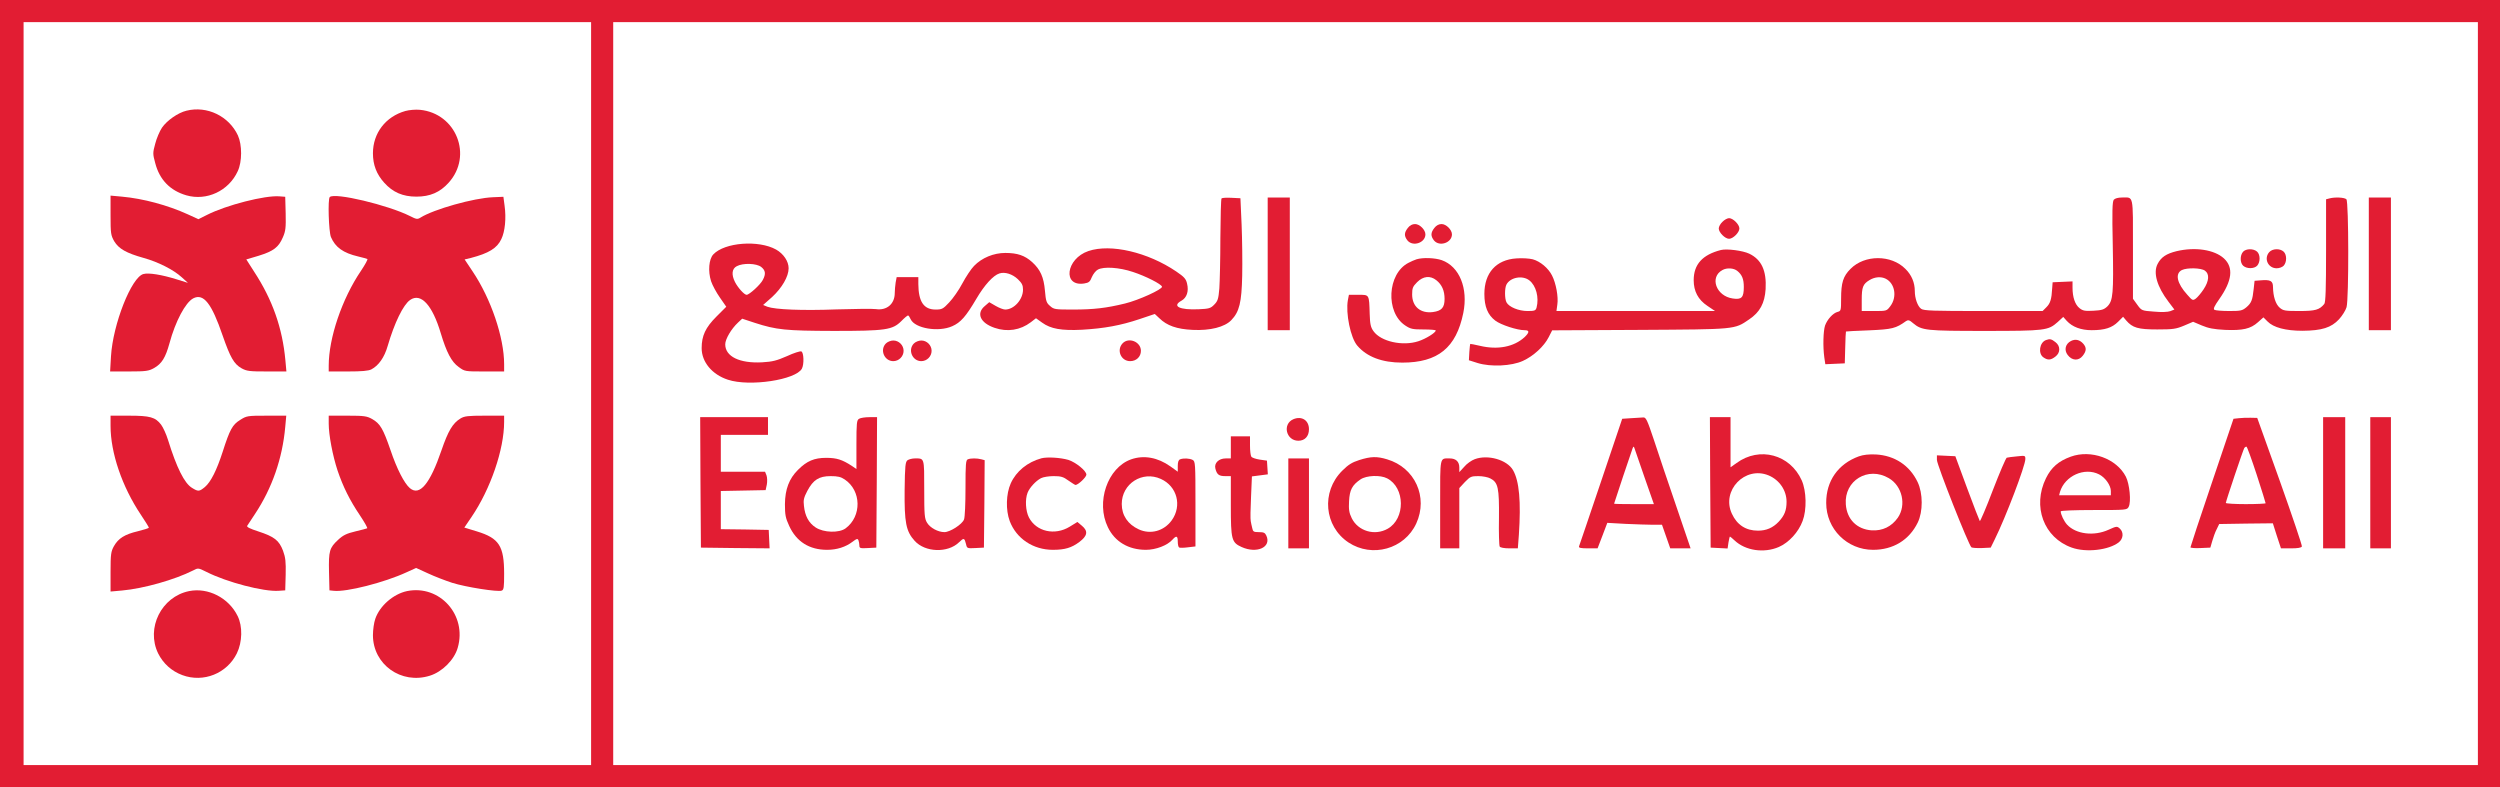 <?xml version="1.0" encoding="utf-8"?>
<!-- Generator: Adobe Illustrator 27.6.1, SVG Export Plug-In . SVG Version: 6.00 Build 0)  -->
<svg version="1.1" id="Layer_1" xmlns="http://www.w3.org/2000/svg" xmlns:xlink="http://www.w3.org/1999/xlink" x="0px" y="0px"
	 viewBox="0 0 1696 534" style="enable-background:new 0 0 1696 534;" xml:space="preserve">
<style type="text/css">
	.st0{fill:#E21D33;}
</style>
<g transform="translate(0,712) scale(0.1,-0.1)">
	<path class="st0" d="M0,4450V1780h8480h8480v2670v2670H8480H0V4450z M4010,4450V1930H2085H160v2520v2520h1925h1925V4450z
		 M16810,4450V1930h-6325H4160v2520v2520h6325h6325V4450z"/>
	<path class="st0" d="M1265,6369c-58-14-132-66-166-115c-16-24-37-73-46-109c-17-62-17-69,0-131c29-113,101-187,211-219
		c138-40,288,30,349,164c30,64,30,178,1,242C1553,6332,1405,6404,1265,6369z"/>
	<path class="st0" d="M2750,6367c-134-38-220-150-220-287c0-78,24-141,76-199c59-66,127-95,219-95s160,29,219,95
		c165,183,51,470-195,494C2819,6378,2775,6374,2750,6367z"/>
	<path class="st0" d="M750,5660c0-125,2-136,25-177c31-51,82-80,200-113c97-27,201-79,258-131l42-38l-77,24c-99,31-189,46-225,36
		c-81-21-207-340-220-558l-6-103h129c115,0,133,3,169,23c53,30,78,71,105,169c40,148,108,276,161,304c70,36,125-34,200-254
		c51-146,76-191,127-220c36-20,54-22,172-22h133l-7,77c-20,217-87,409-212,600l-53,83l84,25c100,31,135,57,164,125
		c19,43,21,66,19,163l-3,112l-39,3c-97,8-360-59-492-126l-58-29l-72,33c-136,62-303,107-447,120l-77,7V5660z"/>
	<path class="st0" d="M2237,5783c-14-14-7-233,8-271c30-70,83-108,185-132c30-7,58-15,62-17c5-2-15-38-43-80
		c-129-190-219-456-219-644v-39h130c95,0,139,4,159,14c50,26,89,82,111,159c46,157,105,279,152,312c73,51,151-34,208-225
		c39-130,73-195,121-229c42-31,42-31,176-31h133v49c0,181-89,444-214,630l-54,81l42,10c122,32,178,66,207,128c25,51,34,142,22,227
		l-8,60l-70-3c-131-5-403-82-492-138c-21-13-28-12-71,10C2633,5729,2269,5816,2237,5783z"/>
	<path class="st0" d="M750,4231c0-183,78-412,205-602c30-45,55-85,55-89c0-3-34-14-75-24c-89-21-132-48-162-101c-20-36-23-54-23-174
		v-134l78,7c146,13,357,73,482,136c34,18,35,18,91-10c138-70,388-135,489-128l45,3l3,106c2,89-1,116-18,163c-27,70-58,95-168,131
		c-56,18-80,30-75,38c5,7,29,44,54,82c115,174,185,375,204,588l7,77h-134c-130,0-135-1-179-29c-52-32-70-65-118-215
		c-41-127-81-206-121-240c-38-31-45-32-87-6c-52,31-105,138-163,325c-12,39-33,85-47,104c-39,51-75,61-218,61H750V4231z"/>
	<path class="st0" d="M2230,4246c0-77,27-218,60-318c37-109,82-201,153-306c30-45,52-84,48-86c-3-2-39-11-80-21c-59-14-84-26-117-57
		c-59-55-65-75-62-218l3-125l29-3c84-10,344,56,495,126l64,29l81-37c45-21,118-49,164-64c92-29,308-63,335-53c15,5,17,22,17,115
		c0,188-34,241-185,287l-85,26l49,72c129,190,221,458,221,645v42h-132c-113,0-138-3-164-19c-53-32-84-85-129-216
		c-78-228-148-312-214-257c-38,32-89,131-132,259c-50,145-70,179-124,210c-36,20-54,23-167,23h-128V4246z"/>
	<path class="st0" d="M1283,3110c-188-38-294-251-210-423c34-68,91-120,164-147c143-53,303,11,370,148c37,76,40,183,5,253
		C1552,3064,1412,3136,1283,3110z"/>
	<path class="st0" d="M2761,3110c-93-20-185-100-215-188c-9-25-16-75-16-111c0-199,192-336,386-275c84,26,166,108,189,189
		C3170,2947,2983,3155,2761,3110z"/>
	<path class="st0" d="M8287,5774c-4-4-7-125-8-268c0-144-4-298-7-343c-6-72-11-86-35-110c-24-25-36-28-105-31c-130-6-184,21-117,58
		c36,20,51,64,38,116c-7,32-20,46-73,82c-193,131-445,190-596,139c-153-52-178-244-28-220c31,5,39,12,51,43c9,21,27,44,41,51
		c40,22,146,15,238-16c86-28,194-83,197-100c3-18-160-92-251-114c-127-31-211-41-354-41c-119,0-129,1-154,24c-25,21-29,33-35,103
		c-8,93-31,144-87,195c-50,45-100,62-182,62c-79,0-159-33-212-88c-19-19-55-73-79-118c-24-46-65-104-90-130c-41-44-49-48-92-48
		c-80,0-116,53-117,173v47h-74h-73l-7-37c-3-21-6-53-6-71c0-74-54-120-128-109c-20,3-140,2-266-2c-235-9-418-1-470,18l-29,12l61,54
		c67,62,112,139,112,195c0,47-34,98-85,127c-118,66-349,49-426-33c-30-32-37-114-15-182c9-27,36-77,60-111l43-62l-67-67
		c-74-74-100-130-100-214c0-94,71-179,178-214c147-49,461-1,502,75c16,30,13,111-4,117c-8,3-52-11-97-32c-69-30-97-38-169-42
		c-152-8-250,39-250,122c0,35,40,104,87,148l28,26l85-28c148-48,210-54,535-55c355,0,399,7,459,66c21,22,42,39,46,39s12-12,18-26
		c29-62,188-89,282-47c57,25,93,66,163,185c55,94,115,160,157,173c37,12,88-4,125-39c28-27,35-41,35-71c0-67-61-135-121-135
		c-12,0-41,11-65,25l-43,25l-30-26c-60-50-31-115,66-148c87-30,175-16,246,38l35,27l42-30c58-42,131-55,270-48c152,9,262,29,390,72
		l104,35l31-29c51-50,118-74,226-79c118-6,217,19,262,66c55,57,70,120,74,302c2,91,0,246-4,345l-8,180l-60,3
		C8321,5780,8291,5778,8287,5774z M5164,5309c29-23,33-47,11-88c-16-32-92-101-110-101c-16,0-59,48-79,87c-25,50-21,90,12,107
		C5040,5337,5132,5334,5164,5309z"/>
	<path class="st0" d="M8600,5330v-450h75h75v450v450h-75h-75V5330z"/>
	<path class="st0" d="M14340,5765c-10-13-12-78-7-308c6-328,2-376-36-415c-23-22-38-27-94-30c-58-3-72-1-95,17c-31,24-48,75-48,139
		v43l-67-3l-68-3l-3-40c-4-76-13-103-39-129l-26-26h-401c-344,0-405,2-423,15c-24,17-43,71-43,120c0,58-22,110-64,151
		c-96,97-276,97-372,0c-50-50-64-93-64-203c0-79-1-83-24-89c-31-8-70-51-85-93c-12-37-15-142-5-215l7-47l66,3l66,3l3,108
		c1,59,4,108,5,108c1,1,72,5,157,8c158,7,181,13,251,63c14,9,23,7,48-15c59-49,87-52,486-52c410,0,430,3,494,60l38,35l24-27
		c38-41,96-63,169-63c88,0,138,16,179,57l34,34l21-25c43-50,81-61,211-61c107,0,127,3,182,26l61,26l59-25c45-19,81-26,158-30
		c120-5,173,7,223,52l37,33l28-28c40-41,123-63,237-63c131,1,195,21,248,78c22,24,45,61,51,82c16,57,15,716-1,732
		c-13,13-78,16-115,6l-23-6v-347c0-263-3-351-12-363c-33-40-60-48-170-48c-96,0-109,2-133,23c-27,23-44,76-45,139c0,43-17,52-86,46
		l-39-3l-6-55c-8-77-16-96-50-125c-28-23-39-25-117-25c-48,0-93,4-99,8c-10,6-1,25,32,72c88,125,99,215,32,277c-65,59-194,79-321,49
		c-69-17-105-40-129-87c-31-59-4-154,74-256l40-53l-28-11c-17-6-59-8-111-3c-83,6-84,7-113,47l-29,40v337c0,378,6,350-75,350
		C14369,5780,14348,5774,14340,5765z M14958,5284c32-22,29-70-9-127c-17-26-41-54-53-63c-20-14-23-13-57,26c-71,78-85,144-37,168
		C14837,5305,14932,5303,14958,5284z M12793,5229c63-32,78-124,31-186c-25-33-25-33-110-33h-84v76c0,86,8,107,53,134
		C12719,5242,12761,5245,12793,5229z"/>
	<path class="st0" d="M16070,5330v-450h75h75v450v450h-75h-75V5330z"/>
	<path class="st0" d="M11685,5615c-14-13-25-33-25-45c0-27,43-70,70-70s70,43,70,70s-43,70-70,70C11719,5640,11698,5629,11685,5615z
		"/>
	<path class="st0" d="M9551,5574c-26-33-26-55-3-85c37-45,122-16,122,41c0,31-39,70-70,70C9581,5600,9564,5591,9551,5574z"/>
	<path class="st0" d="M9731,5574c-26-33-26-55-3-85c37-45,122-16,122,41c0,31-39,70-70,70C9761,5600,9744,5591,9731,5574z"/>
	<path class="st0" d="M11675,5424c-126-32-185-98-185-205c0-75,30-132,93-174l52-35h-538h-538l6,44c8,51-9,145-36,197
		c-25,50-80,96-131,110c-24,6-73,9-111,6c-137-9-217-98-217-241c0-87,23-142,74-181c38-29,149-65,198-65c35,0,35-14,1-47
		c-72-66-182-88-303-59c-35,8-65,14-66,13s-4-26-6-56l-3-55l60-19c88-27,229-21,307,15c72,33,143,99,174,160l24,47l592,3
		c657,4,643,2,744,71c73,49,106,110,112,206c7,125-28,200-111,240C11823,5420,11715,5434,11675,5424z M11786,5282
		c32-26,44-55,44-109c0-72-15-87-75-78c-113,16-159,145-70,193C11715,5305,11762,5302,11786,5282z M10375,5218c46-36,67-116,49-185
		c-6-20-13-23-61-23c-60,0-126,27-143,59c-13,25-13,97,0,121C10246,5239,10329,5254,10375,5218z"/>
	<path class="st0" d="M15217,5412c-22-25-21-75,1-95c25-22,75-21,95,1c22,25,21,75-1,95C15287,5435,15237,5434,15217,5412z"/>
	<path class="st0" d="M15395,5410c-39-43-9-110,50-110c18,0,39,8,48,18c22,25,21,75-1,95C15467,5436,15417,5434,15395,5410z"/>
	<path class="st0" d="M9610,5361c-14-5-39-15-55-24c-144-74-157-336-22-425c36-24,50-27,124-27c46,0,83-3,83-7c0-15-68-57-118-73
		c-107-35-254-2-304,68c-19,26-24,48-26,117c-4,135-2,130-77,130h-64l-7-36c-16-88,18-256,64-309c65-76,168-115,305-115
		c242,0,366,101,414,337c34,167-26,315-146,358C9735,5371,9653,5374,9610,5361z M9744,5219c38-30,56-71,56-127c0-59-20-81-79-89
		c-84-11-141,37-141,119c0,43,4,54,34,84C9655,5247,9703,5252,9744,5219z"/>
	<path class="st0" d="M13880,4813c-44-16-55-91-18-117c30-21,50-20,82,5c17,13,26,30,26,49s-9,36-26,49
		C13917,4820,13907,4823,13880,4813z"/>
	<path class="st0" d="M14050,4807c-38-19-49-61-23-95c29-39,74-42,102-6c26,33,27,55,4,82C14109,4815,14080,4822,14050,4807z"/>
	<path class="st0" d="M6010,4790c-43-43-11-120,50-120c38,0,70,32,70,70s-32,70-70,70C6043,4810,6021,4801,6010,4790z"/>
	<path class="st0" d="M6200,4790c-43-43-11-120,50-120c38,0,70,32,70,70s-32,70-70,70C6233,4810,6211,4801,6200,4790z"/>
	<path class="st0" d="M7615,4790c-42-46-10-120,52-120c42,0,73,30,73,70C7740,4802,7656,4835,7615,4790z"/>
	<path class="st0" d="M4752,3848l3-443l233-3l233-2l-3,62l-3,63l-162,3l-163,2v130v129l152,3l152,3l8,37c4,21,3,49-2,63l-10,25h-150
		h-150v125v125h160h160v60v60h-230h-230L4752,3848z"/>
	<path class="st0" d="M5828,4279c-16-9-18-28-18-175v-166l-32,22c-65,42-102,54-173,54c-81,0-131-21-191-81c-61-60-88-133-89-233
		c0-73,4-94,29-148c49-107,137-162,257-162c66,0,126,19,173,55c29,22,34,23,40,9c3-8,6-24,6-35c0-18,6-20,58-17l57,3l3,443l2,442
		h-52C5869,4290,5837,4285,5828,4279z M5731,3867c113-76,116-249,6-331c-44-33-150-30-204,6c-46,30-72,77-79,146c-5,39-1,56,23,102
		c40,75,79,100,158,100C5683,3890,5705,3885,5731,3867z"/>
	<path class="st0" d="M8774,4276c-76-33-49-146,34-146c44,0,72,30,72,78C8880,4269,8831,4300,8774,4276z"/>
	<path class="st0" d="M11065,4283l-60-4l-144-427c-80-235-146-433-149-439c-3-10,13-13,61-13h65l33,86l33,87l125-7c69-3,153-6,186-6
		h60l28-80l28-80h69h69l-98,288c-54,158-122,358-150,445c-47,141-55,157-74,155C11135,4287,11098,4285,11065,4283z M11156,3883
		l64-183h-135c-74,0-135,1-135,3c0,4,119,359,126,377c6,13,7,13,12,0C11091,4072,11122,3983,11156,3883z"/>
	<path class="st0" d="M11602,3848l3-443l57-3l58-3l6,41c4,22,8,40,10,40s16-12,31-26c74-70,200-88,300-45c69,30,134,101,162,177
		c29,76,26,203-6,275c-79,176-286,232-442,118l-41-29v170v170h-70h-70L11602,3848z M11998,3895c74-31,122-102,122-179
		c0-58-14-93-53-135c-40-42-84-61-141-61c-82,0-142,39-177,115C11676,3792,11838,3961,11998,3895z"/>
	<path class="st0" d="M15189,4283l-37-4l-146-432c-81-238-146-436-146-440s30-7,68-5l67,3l13,45c7,25,20,61,30,80l17,35l182,3l182,2
		l27-85l28-85h68c46,0,70,4,74,13c2,7-65,206-149,442l-154,430l-44,1C15245,4287,15209,4285,15189,4283z M15309,3901
		c34-104,61-192,61-195s-61-6-135-6s-135,4-135,8c0,11,117,359,125,372c3,5,10,10,15,10C15244,4090,15275,4005,15309,3901z"/>
	<path class="st0" d="M15760,3845v-445h75h75v445v445h-75h-75V3845z"/>
	<path class="st0" d="M16080,3845v-445h70h70v445v445h-70h-70V3845z"/>
	<path class="st0" d="M8350,4085v-75h-35c-47,0-79-32-70-68c10-41,24-52,66-52h39v-200c0-231,5-250,73-281c104-47,204-1,168,77
		c-9,20-18,24-51,24c-35,0-40,3-45,28c-4,15-8,36-10,47c-3,11-2,84,2,162l6,141l54,7l54,7l-3,46l-3,47l-49,7c-27,4-53,13-57,20
		c-5,7-9,41-9,76v62h-65h-65V4085z"/>
	<path class="st0" d="M12610,4024c-140-51-222-167-221-316c0-177,142-318,318-318c136,0,245,66,303,185c36,74,36,198-1,275
		c-54,113-156,180-283,187C12678,4039,12641,4035,12610,4024z M12814,3876c91-53,120-182,61-268c-43-61-104-90-177-86
		c-101,7-169,75-176,177C12510,3860,12673,3959,12814,3876z"/>
	<path class="st0" d="M14048,4022c-83-30-132-73-168-146c-94-191-15-404,175-471c98-35,251-17,319,36c31,25,34,68,7,93
		c-19,17-22,17-77-8c-99-45-221-30-281,35c-21,23-43,69-43,90c0,5,92,9,225,9c220,0,225,0,236,22c18,33,6,155-19,204
		C14359,4009,14186,4072,14048,4022z M14240,3902c42-21,80-75,80-113v-29h-176h-175l6,23C14008,3892,14141,3952,14240,3902z"/>
	<path class="st0" d="M13140,4000c0-34,216-580,234-593c6-4,38-6,71-5l60,3l27,55c75,151,208,501,208,546c0,24-2,24-57,18
		c-32-3-63-7-69-9s-48-100-94-219c-45-119-86-214-89-211c-3,4-42,104-86,223l-80,217l-63,3l-62,3V4000z"/>
	<path class="st0" d="M7065,4011c-95-26-171-88-208-170c-32-71-35-181-7-256c45-119,159-195,293-195c81,0,127,14,179,53
		c56,42,61,74,18,110l-31,26l-52-32c-101-62-227-34-277,63c-22,43-27,121-9,167c13,34,55,80,91,99c15,8,54,14,86,14
		c50,0,66-5,100-30c23-16,45-30,48-30c18,0,74,53,74,70c0,26-72,84-122,100C7193,4016,7104,4021,7065,4011z"/>
	<path class="st0" d="M7674,4004c-161-57-241-291-158-461c47-98,140-153,258-153c67,0,146,30,180,69c27,30,36,26,36-13
		c0-19,4-37,9-40c4-3,31-3,60,1l51,6v288c0,275-1,289-19,299c-22,11-61,13-85,4c-11-4-16-19-16-45v-39l-50,36
		C7854,4017,7760,4034,7674,4004z M7875,3871c111-50,145-182,74-281c-53-73-144-98-224-61c-74,34-115,95-115,172
		C7610,3839,7750,3928,7875,3871z"/>
	<path class="st0" d="M9221,3999c-50-16-75-32-116-73c-143-143-122-376,43-486c161-106,380-45,460,129c82,179-9,379-198,435
		C9341,4025,9300,4024,9221,3999z M9410,3875c123-63,125-274,4-342c-88-50-201-16-244,72c-18,37-21,59-18,115c4,77,21,109,78,148
		C9270,3895,9364,3899,9410,3875z"/>
	<path class="st0" d="M10005,4005c-22-8-55-31-72-52l-33-36v31c0,40-23,62-65,62c-69,0-65,19-65-311v-299h65h65v205v204l38,41
		c36,37,43,40,91,40c29,0,66-7,82-16c52-27,60-63,58-268c-2-100,1-187,5-194s31-12,65-12h58l7,92c15,225,3,365-40,439
		C10223,4001,10094,4038,10005,4005z"/>
	<path class="st0" d="M6157,3998c-15-11-18-37-20-203c-2-219,9-279,68-344c71-79,225-84,301-10c33,32,37,31,48-14c6-27,8-28,64-25
		l57,3l3,296l2,297l-22,6c-30,8-72,8-92,0c-14-5-16-32-16-194c0-104-4-200-10-214c-12-33-95-86-133-86c-43,0-97,29-118,64
		c-17,28-19,53-19,227c0,217,2,209-64,209C6188,4010,6166,4004,6157,3998z"/>
	<path class="st0" d="M8740,3705v-305h70h70v305v305h-70h-70V3705z"/>
</g>
</svg>
